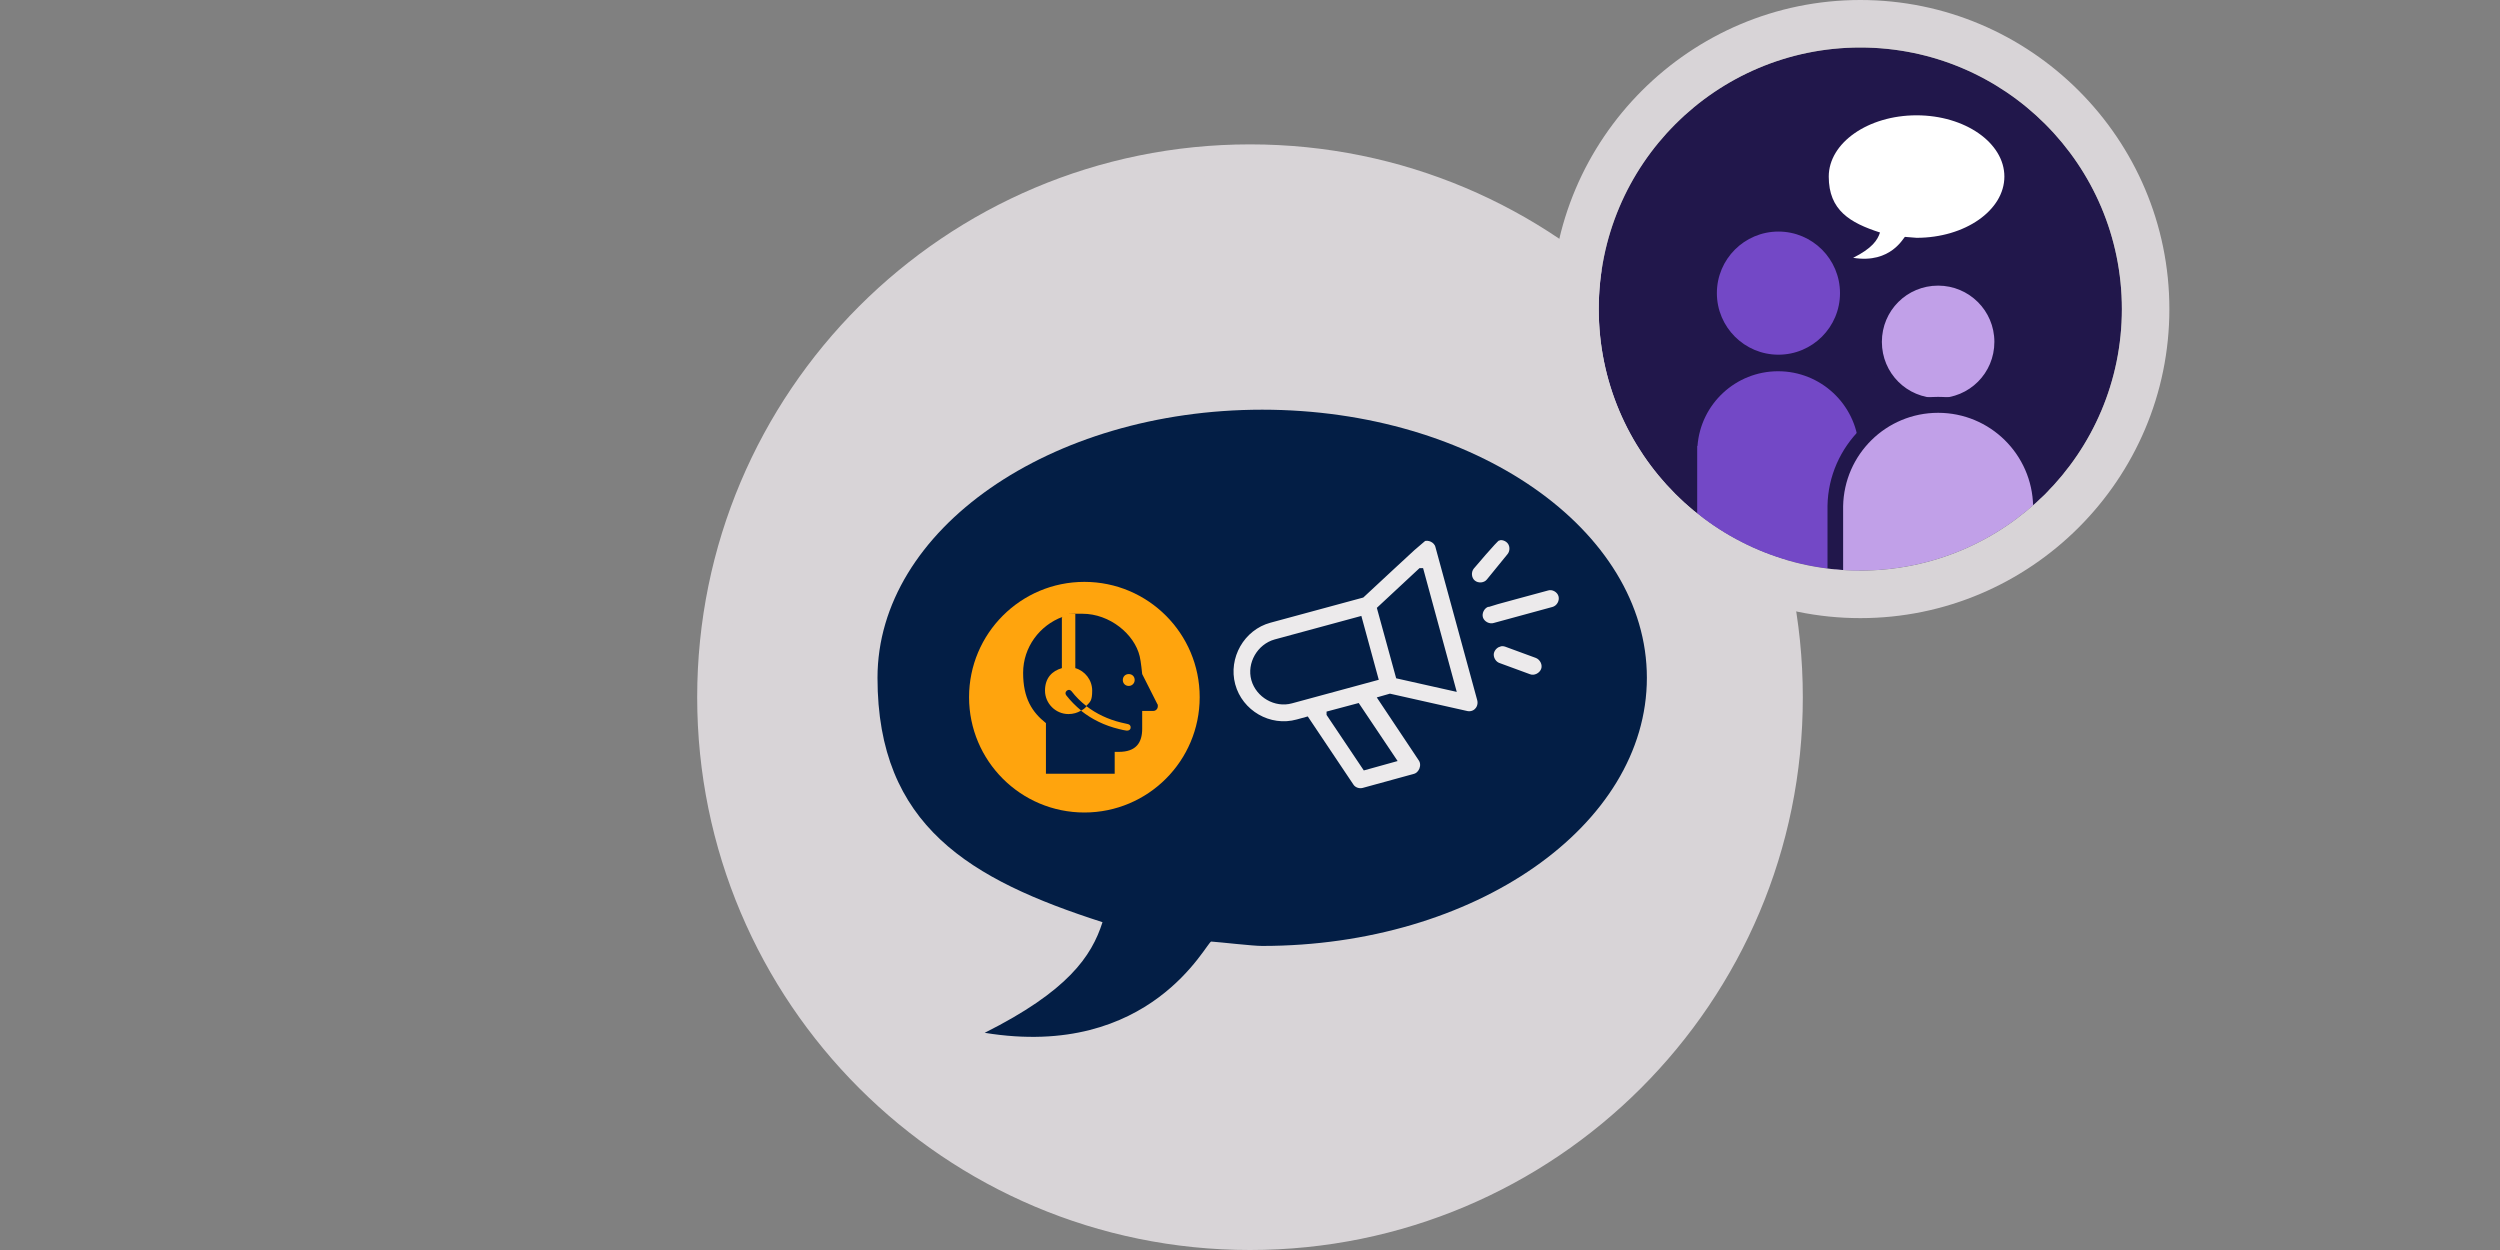 <?xml version="1.0" encoding="UTF-8"?>
<svg id="Layer_1" xmlns="http://www.w3.org/2000/svg" xmlns:xlink="http://www.w3.org/1999/xlink" version="1.1" viewBox="0 0 800 400">
  <rect x="0" y="0" width="800" height="400" fill="#808080" stroke="none"/>
  <!-- Generator: Adobe Illustrator 29.0.1, SVG Export Plug-In . SVG Version: 2.1.0 Build 192)  -->
  <defs>
    <style>
      .st0 {
        fill: none;
      }

      .st1 {
        fill: #031e45;
      }

      .st2 {
        fill: #21174b;
      }

      .st3 {
        fill: #d8d4d7;
      }

      .st4, .st5 {
        fill: #7348c6;
      }

      .st6 {
        fill: #eceaeb;
        stroke: #031e45;
        stroke-miterlimit: 10;
        stroke-width: 1.8px;
      }

      .st5, .st7 {
        fill-rule: evenodd;
      }

      .st8 {
        fill: #fff;
      }

      .st9 {
        fill: #ffa40d;
      }

      .st7 {
        fill: #c1a0e8;
      }

      .st10 {
        clip-path: url(#clippath);
      }
    </style>
    <clipPath id="clippath">
      <circle class="st0" cx="595.3" cy="98.9" r="83.7"/>
    </clipPath>
  </defs>
  <g>
    <path class="st3" d="M400,395.1c-94.9,0-172-77.2-172-172S305.1,51.1,400,51c46,0,89.2,17.9,121.6,50.3,32.5,32.5,50.4,75.7,50.4,121.7s-17.8,89.1-50.4,121.6c-32.5,32.5-75.7,50.4-121.7,50.4h.1Z"/>
    <path class="st3" d="M400,55.9c44.6,0,86.6,17.4,118.1,48.9,31.5,31.5,48.9,73.6,49,118.3,0,44.6-17.3,86.6-48.9,118.2-31.6,31.6-73.6,49-118.2,49s-86.6-17.4-118.2-49-49-73.6-49-118.2,17.4-86.6,49-118.2c31.6-31.6,73.5-49,118.2-49h0M400,46.2h0c-97.7,0-176.9,79.2-176.9,176.9s79.2,176.9,176.9,176.9,177-79.2,176.9-176.9c0-97.9-79.2-176.9-176.9-176.9h0Z"/>
  </g>
  <g id="Mini_Icon">
    <g>
      <g>
        <circle class="st2" cx="595.3" cy="98.9" r="83.7"/>
        <g class="st10">
          <g>
            <path class="st8" d="M613.3,36.9c-15.5,0-28.1,8.8-28.1,19.6s6.8,14.8,16.4,17.9c-.8,2.5-2.6,5.1-8.6,8.1,12.2,2,16.2-6.7,16.6-6.7.7,0,3,.3,3.7.3,15.5,0,28.1-8.8,28.1-19.6s-12.6-19.6-28.1-19.6h0Z"/>
            <g>
              <circle class="st4" cx="569.1" cy="93.8" r="19.7"/>
              <path class="st5" d="M594.8,142.7c-1-13.4-12.2-23.9-25.8-23.9s-24.8,10.5-25.8,23.9h-.1v73.6h51.9v-73.6h-.2Z"/>
            </g>
            <g>
              <g>
                <path class="st7" d="M620.2,129.8c-11.3,0-20.5-9.2-20.5-20.5s9.2-20.5,20.5-20.5,20.5,9.2,20.5,20.5-9.2,20.5-20.5,20.5Z"/>
                <path class="st2" d="M620.2,91.4c9.9,0,18,8,18,18s-8,18-18,18-18-8-18-18,8-18,18-18M620.2,86.3c-12.7,0-23,10.3-23,23s10.3,23,23,23,23-10.3,23-23-10.3-23-23-23h0Z"/>
              </g>
              <g>
                <path class="st7" d="M587.3,206.9v-44.9c.3-17.9,15.1-32.4,32.9-32.4s31.2,13.2,32.8,29.9h0v47.4h-65.9.2Z"/>
                <path class="st2" d="M620.2,132.1c16.6,0,30.1,13.3,30.4,29.9h0v42.4h-60.8v-42.4c.3-16.6,13.8-29.9,30.4-29.9M620.2,127c-19.2,0-35.1,15.7-35.4,34.9v47.5h70.9v-52.5h-.5c-2.7-16.9-17.5-29.9-35-29.9h0Z"/>
              </g>
            </g>
          </g>
        </g>
      </g>
      <path class="st3" d="M595.3,15.2c46.2,0,83.7,37.5,83.7,83.7s-37.5,83.7-83.7,83.7-83.7-37.5-83.7-83.7,37.5-83.7,83.7-83.7M595.3,0C540.8,0,496.4,44.4,496.4,98.9s44.4,98.9,98.9,98.9,98.9-44.4,98.9-98.9S649.8,0,595.3,0h0Z"/>
    </g>
  </g>
  <path class="st1" d="M403.9,131.1c-67.9,0-123.1,38.4-123.1,85.8s29.7,64.6,72,78.2c-3.5,11-11.2,22.1-37.7,35.4,53.3,8.7,71-29.2,72.5-29.2,3,.2,13.2,1.4,16.3,1.4,67.9,0,123.1-38.4,123.1-85.8s-55.2-85.8-123.1-85.8h0Z"/>
  <g>
    <circle class="st9" cx="347" cy="223.1" r="36.9"/>
    <path class="st1" d="M340,197.4c-7.3,2.7-12.6,9.7-12.6,17.9s2.9,12.6,7.3,16.1v16.2h22v-7h1.3c5.6,0,7.5-3,7.5-7.4v-5.7h3.5c.9,0,1.5-.7,1.5-1.5s0-.4-.1-.6l-4.9-9.7s-.4-4.1-.8-5.7c-1.7-7.1-9.6-13.6-18.3-13.6s-1.6,0-2.3.1v17.3c3.1.9,5.4,3.8,5.4,7.2s-.7,3.6-1.9,4.9c-1.8-1.4-3.4-3-4.7-4.7-.4-.5-1-.6-1.5-.2s-.6,1-.2,1.5c1.4,1.8,3,3.4,4.8,4.9.3-.2.6-.4.9-.6.3-.2.6-.6.8-.8,3.1,2.4,6.9,4.2,11,5.2.7.2,1.5.3,2.2.5.6.1,1,.6.9,1.2,0,.5-.5.9-1.1.9s-.1,0-.2,0c-.8-.1-1.6-.3-2.4-.5-4.6-1.1-8.7-3.1-12.2-5.9q-1.5-1.2,0,0c-1.1.7-2.5,1.1-4,1.1-4.1,0-7.5-3.4-7.5-7.5s2.3-6.3,5.4-7.2v-16.3h.2ZM363.1,217.6c0,1-.8,1.9-1.9,1.9s-1.9-.8-1.9-1.9.8-1.9,1.9-1.9,1.9.8,1.9,1.9h0Z"/>
  </g>
  <path class="st6" d="M455.2,172.5c-.4.2-19.4,17.9-19.4,17.9l-29.5,8c-8.9,2.4-14.3,11.9-11.9,20.8s11.8,14.4,20.8,11.9l2.9-.8,14.2,21.2c.8,1.3,2.5,1.9,4,1.5l16.4-4.5c2.2-.6,3.4-3.6,2.1-5.6l-12.8-19.2,2.8-.8,24.5,5.5c1.2.3,2.6-.1,3.4-1,.9-.9,1.2-2.3.9-3.5l-13.4-49.1c-.5-2-3-3.2-4.9-2.4h-.1ZM479.2,172.2c-.7.2-8.3,9.2-8.3,9.2-1.2,1.5-1,3.9.5,5.1s3.9,1,5.1-.5l6.6-8.1c1-1.2,1.1-3.1.2-4.4-.9-1.3-2.7-1.9-4.2-1.4h0ZM454.7,182.7l10.2,37.5-17.4-3.9-5.9-21.5,13-12.1h0ZM408.1,205.5l26.9-7.3,5.1,18.7-26.9,7.3c-5,1.4-10.5-1.8-11.9-6.8s1.8-10.5,6.8-11.9h0ZM476,193.3c-1.8.6-2.9,2.8-2.3,4.6s2.8,2.9,4.6,2.3l18.7-5.1c1.9-.5,3.1-2.6,2.6-4.5s-2.7-3.1-4.5-2.5c0,0-18.9,5.1-19,5.2h-.1ZM479.6,206.1c-1.4.5-2.5,1.9-2.5,3.4s1,3,2.4,3.5l9.8,3.6c1.8.7,4-.4,4.7-2.2s-.4-4-2.2-4.7l-9.8-3.6c-.8-.3-1.7-.3-2.5,0h.1ZM425.4,228.4l9-2.4,11.4,17-9,2.5-11.4-17h0Z"/>
</svg>